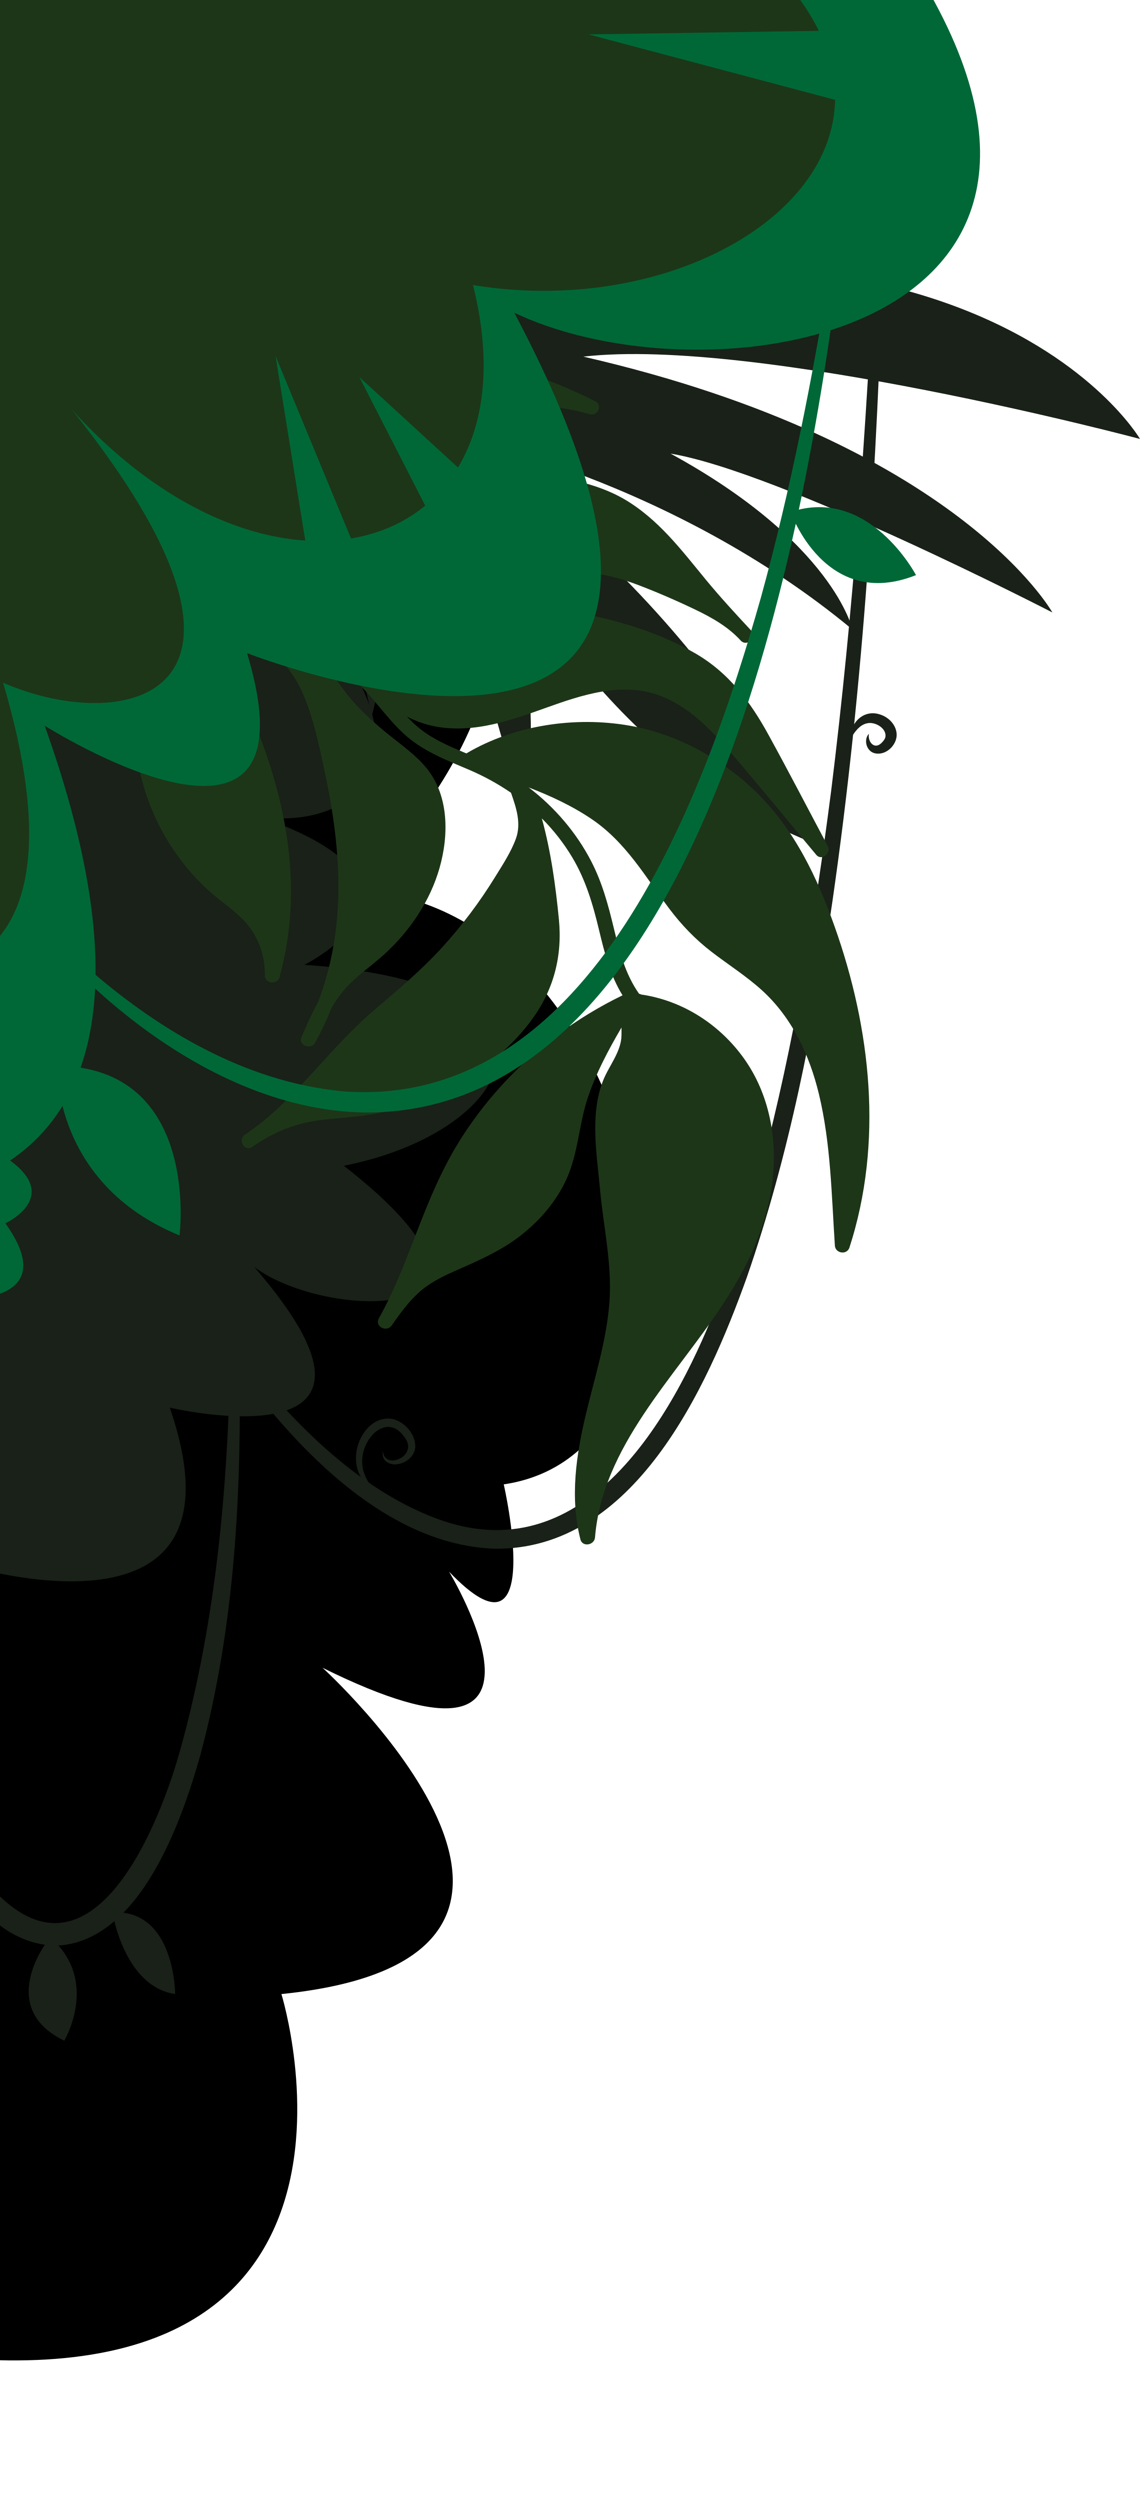 <?xml version="1.0"?>
<svg class="o-bush" width="340" height="745" viewBox="0 0 340 745" fill="none" xmlns="http://www.w3.org/2000/svg"><defs> <clipPath id="clip0_446_7758"> <rect width="646" height="782" fill="white" transform="translate(-306 -37)"></rect> </clipPath> </defs> <g clip-path="url(#clip0_446_7758)" transform="translate"> <path d="M-38.568 699.216C125.614 728.592 83.931 594.238 83.931 594.238C191.268 583.307 96.198 497.002 96.198 497.002C174.868 535.942 133.926 468.352 133.926 468.352C163.238 499.051 150.241 442.349 150.241 442.349C224.122 431.418 193.148 267.974 105.775 265.411C202.232 167.036 104.407 106.116 104.407 106.116H-294.873V721.76C-76.193 768.215 -38.568 736.79 -38.568 699.216Z" fill="black"></path> <path d="M55.099 120.51C63.954 117.379 72.553 104.353 80.902 101.729C285.485 37.434 340 130.807 340 130.807C340 130.807 225.549 100.337 173.985 106.278C285.662 131.925 313.861 182.51 313.861 182.51C313.861 182.51 232.655 140.612 199.989 135.174C248.615 161.677 254.25 187.612 254.25 187.612C200.079 142.654 135.497 130.01 135.497 130.01C216.354 185.54 241.631 250.864 241.631 250.864C179.798 225.914 149.975 163.115 149.975 163.115C164.149 209.231 156.001 244.774 156.001 244.774C156.001 244.774 141.006 175.199 113.517 132.138C121.637 175.69 110.831 213.535 110.831 213.535C110.831 213.535 96.01 132.762 55.099 120.51Z" fill="#192118"></path> <path d="M263.517 73.232C261.59 138.494 257.599 204.068 248.248 268.742C242.708 306.508 235.305 344.393 222.777 380.54C210.871 413.793 189.049 461.92 147.611 461.528C119.516 460.611 95.628 438.674 78.787 418.038C75.32 413.763 72.063 409.37 69.06 404.711L71.358 404.013C72.181 443.906 70.134 484.561 59.674 523.333C54.062 543.109 42.018 577.194 18.34 579.72C-0.314 580.832 -12.954 561.539 -20.668 547.157C-32.922 523.233 -39.784 496.954 -44.867 470.734C-44.867 470.734 -42.419 470.173 -42.419 470.173C-35.336 495.488 -27.681 521.102 -15.206 544.232C-12.077 549.928 -8.559 555.384 -4.512 560.273C25.182 596.128 46.287 548.088 53.712 521.637C64.685 482.248 68.187 441.013 68.747 400.14C84.744 421.522 106.621 444.651 132.46 453.33C174.618 467.224 200.164 423.244 213.335 390.079C218.733 376.54 223.349 361.787 227.165 347.714C236.826 311.071 243.024 273.301 247.883 235.728C254.573 181.791 258.368 127.436 261.008 73.139C261.008 73.139 263.517 73.232 263.517 73.232V73.232Z" fill="#192118"></path> <path d="M76.028 165.001C139.685 224.481 105.763 247.952 77.323 243.312C137.733 264.271 90.781 287.525 90.781 287.525C176.056 293.188 154.899 337.061 102.557 347.405C163.872 395.237 97.281 393.795 75.832 377.567C128.021 437.678 50.639 419.481 50.639 419.481C76.772 495.252 -13.63 465.487 -13.63 465.487C-3.51 525.616 -81.482 468.48 -81.482 468.48L-129.458 196.824L76.028 165.001Z" fill="#192118"></path> <path d="M248.91 276.074C243.757 261.584 237.018 247.313 225.674 236.182C215.559 226.26 202.186 218.778 187.786 216.25C171.476 213.391 153.371 216.12 139.21 224.45C139.174 224.471 139.139 224.492 139.103 224.518C139.102 224.518 139.101 224.519 139.1 224.52C134.911 222.782 130.74 221.013 127.016 218.478C124.919 217.05 123.085 215.366 121.377 213.562C124.153 214.963 127.111 216.02 130.295 216.574C141.545 218.534 152.564 214.604 162.924 210.897C173.469 207.122 185.145 203.209 196.293 207.126C205.447 210.343 212.297 217.716 218.297 224.702C226.804 234.607 235.064 244.718 243.433 254.728C245.073 256.684 247.984 254.194 246.912 252.183C241.001 241.082 235.214 229.909 229.148 218.883C223.818 209.18 217.402 200.518 207.393 194.719C197.077 188.748 184.994 184.995 173.199 182.774C161.191 180.511 148.519 179.633 136.383 181.468C124.796 183.223 113.515 188.408 106.802 197.717C106.731 197.734 106.665 197.751 106.594 197.776C99.603 192.127 91.357 188.002 82.8 184.712C82.371 184.508 81.934 184.319 81.484 184.138C81.253 184.046 81.036 183.995 80.837 183.974C80.837 183.974 80.836 183.975 80.836 183.974C80.486 183.846 80.136 183.718 79.786 183.591C79.551 183.302 79.263 183.114 78.958 183.013C80.017 182.48 81.045 181.867 82.042 181.262C86.265 178.697 90.842 176.853 95.747 175.829C100.523 174.834 105.539 174.645 110.382 175.342C115.513 176.077 120.485 177.592 125.7 177.794C136.764 178.231 147.385 173.994 158.081 171.987C163.54 170.963 169.105 170.358 174.675 170.664C180.134 170.967 185.295 172.411 190.347 174.334C196.08 176.513 201.725 178.974 207.242 181.606C212.306 184.025 217.158 186.771 220.907 190.877C222.799 192.909 225.892 189.941 224.039 187.909C219.449 182.984 214.89 178.042 210.614 172.869C206.932 168.406 203.365 163.846 199.381 159.613C195.584 155.578 191.366 151.837 186.523 148.953C180.949 145.64 174.626 143.813 168.236 142.508C144.73 137.704 118.628 138.347 98.995 152.992C88.192 161.049 80.084 171.899 68.953 179.595C68.803 179.7 68.674 179.813 68.564 179.931C60.993 177.685 53.297 175.839 45.52 174.376C45.524 174.374 45.528 174.373 45.531 174.372C51.766 172.26 57.61 168.981 62.156 164.543C68.771 158.085 73.597 150.267 80.593 144.103C87.811 137.742 96.376 132.75 105.641 129.546C116.036 125.952 127.22 123.827 138.128 122.186C150.672 120.3 163.62 119.885 175.884 123.454C178.264 124.146 179.819 120.741 177.59 119.616C166.438 113.977 154.532 109.69 142.209 107.003C130.131 104.37 117.272 102.628 104.994 104.975C81.568 109.455 63.751 126.418 51.256 144.8C47.556 150.242 44.335 155.914 41.043 161.578C38.561 165.853 35.553 170.606 30.378 172.021C30.37 172.023 30.362 172.024 30.354 172.027C24.941 171.365 19.503 170.88 14.051 170.585C11.202 170.431 11.212 174.63 14.051 174.784C19.053 175.055 24.042 175.49 29.008 176.08C29.432 176.308 29.952 176.408 30.546 176.299C30.58 176.291 30.614 176.287 30.648 176.279C36.218 176.981 41.758 177.885 47.255 178.988C47.501 187.379 42.779 195.305 41.229 203.469C39.789 211.031 39.767 218.723 41.012 226.31C43.498 241.523 51.402 256.113 63.477 266.484C67.336 269.801 71.815 272.602 74.744 276.767C77.669 280.924 79.087 285.748 78.985 290.732C78.936 293.096 82.698 293.583 83.336 291.286C92.486 258.481 82.224 224.644 66.299 195.307C63.615 190.364 60.808 185.287 56.917 181.144C59.57 181.797 62.213 182.491 64.84 183.238C68.773 184.357 72.747 185.562 76.675 186.921C76.676 186.921 76.676 186.922 76.676 186.922C80.496 193.543 86.615 198.62 89.854 205.627C93.434 213.378 95.135 222.061 96.908 230.312C100.545 247.241 102.429 264.851 99.42 282.007C98.41 287.763 96.877 293.423 94.741 298.873C92.862 302.207 91.351 305.738 89.845 309.227C88.892 311.44 92.725 312.918 93.895 310.848C95.764 307.535 97.377 304.122 98.755 300.633C99.735 298.915 100.82 297.261 102.065 295.703C105.637 291.248 110.612 288.066 114.817 284.203C122.416 277.229 128.336 268.353 131.097 258.637C133.808 249.114 133.968 237.437 127.459 229.216C124.145 225.026 119.603 221.935 115.455 218.547C110.887 214.81 106.492 210.826 102.951 206.173C100.156 202.508 97.643 198.54 94.79 194.908C98.689 197.138 102.366 199.686 105.703 202.652C111.168 207.508 115.04 213.671 120.381 218.623C125.902 223.742 132.928 226.428 139.854 229.378C144.316 231.279 148.515 233.58 152.402 236.249C153.96 240.674 155.54 245.37 153.849 249.97C152.387 253.955 149.862 257.789 147.619 261.416C143.051 268.827 137.778 275.839 131.854 282.334C125.784 288.985 118.96 294.75 112.061 300.603C105.486 306.183 99.761 312.511 94.001 318.83C87.98 325.426 81.798 332.014 74.372 337.22C73.92 337.519 73.473 337.825 73.029 338.14C70.796 339.727 72.901 343.338 75.267 341.764C75.706 341.474 76.14 341.176 76.57 340.873C76.601 340.848 76.636 340.827 76.667 340.806C80.81 338.077 85.365 336.007 90.27 334.781C95.858 333.379 101.653 333.32 107.351 332.606C117.644 331.321 127.632 328.021 136.551 322.983C145.382 317.994 153.34 311.302 159.096 303.19C165.348 294.372 167.714 284.53 166.69 273.991C165.72 264.006 164.307 253.696 161.597 243.878C165.053 247.343 168.1 251.205 170.647 255.458C174.722 262.26 176.84 269.566 178.657 277.142C180.265 283.847 181.976 290.662 185.67 296.609C185.669 296.609 185.669 296.61 185.668 296.61C172.051 303.206 159.796 312.322 149.773 323.276C144.527 329.012 139.852 335.239 135.917 341.856C131.584 349.145 128.292 356.921 125.226 364.752C121.504 374.262 118.025 383.873 113.001 392.854C111.654 395.26 115.238 397.208 116.825 394.974C119.257 391.544 121.707 388.093 124.871 385.216C127.871 382.491 131.526 380.61 135.262 378.952C142.431 375.765 149.392 372.847 155.533 368.002C161.249 363.492 166.039 357.811 168.985 351.316C172.472 343.615 172.645 335.067 175.313 327.118C177.776 319.796 181.423 312.918 185.357 306.209C185.362 307.002 185.371 307.8 185.353 308.598C185.247 313.493 181.609 317.6 179.859 322.046C175.884 332.14 178.002 343.976 178.95 354.423C179.97 365.667 182.624 376.899 181.746 388.223C180.878 399.48 177.395 410.354 174.772 421.309C171.834 433.578 169.934 446.333 173.106 458.741C173.722 461.155 177.275 460.445 177.457 458.182C179.642 431.096 201.211 410.568 215.634 388.638C223.069 377.34 228.86 365.104 230.407 351.757C231.86 339.265 229.432 326.035 221.935 315.5C214.81 305.491 203.848 298.21 191.228 296.367C191.033 296.252 190.825 296.174 190.6 296.143C186.483 290.303 184.723 283.492 183.093 276.706C181.442 269.838 179.648 263.107 176.37 256.746C171.978 248.225 165.514 240.622 157.691 234.662C157.706 234.667 157.721 234.673 157.735 234.679C164.288 237.21 170.642 240.162 176.425 244.067C186.762 251.049 192.473 261.332 199.687 270.893C203.311 275.696 207.406 279.949 212.253 283.674C217.22 287.486 222.568 290.866 227.199 295.061C236.295 303.299 241.453 314.53 244.227 325.997C247.793 340.747 248.002 356.157 248.999 371.201C249.154 373.536 252.597 374.09 253.35 371.759C263.461 340.508 259.792 306.679 248.91 276.074V276.074Z" fill="#1D3618"></path> <path d="M260.878 -26.782H-306V437.615C-306 437.615 -137.714 443.943 -140.906 405.686C-140.906 405.686 -114.455 446.675 -119.016 402.043C-119.016 402.043 -78.882 444.398 -66.569 381.548C-66.569 381.548 -29.825 438.625 -16.211 387.295C-7.636 387.742 17.95 387.328 1.602 364.55C1.602 364.55 18.248 356.899 3.005 345.834C25.201 330.979 41.974 296.347 13.325 216.258C13.325 216.258 96.075 268.581 73.675 194.634C73.675 194.634 242.178 260.599 153.389 93.199C214.808 122.351 354.55 97.359 260.878 -26.782V-26.782Z" fill="#006837"></path> <path d="M192.473 -37C306.944 24.94 226.026 98.952 141.069 84.946C161.005 164.304 83.019 190.06 21.451 122.074C89.859 207.57 37.869 219.412 0.928 203.471C28.294 295.896 -25.523 289.549 -25.523 289.549C10.505 360.598 -30.54 354.677 -30.54 354.677C-22.331 391.112 -57.904 393.845 -75.234 364.697C-93.02 389.746 -102.598 318.242 -102.598 318.242C-156.869 361.053 -180.128 302.302 -180.128 302.302C-186.969 366.974 -291.406 342.836 -291.406 342.836V-37H192.473Z" fill="#1D3618"></path> <path d="M94.42 182.066L82.193 106.116L114.943 185.254L138.658 173.757L107.19 112.384L162.373 162.937L146.411 185.254L102.629 189.353L94.42 182.066Z" fill="#006837"></path> <path d="M256.321 8.999L175.505 10.246L263.943 33.694L256.321 8.999Z" fill="#006837"></path> <path d="M250.317 79.314C240.447 156.948 210.307 332.201 108.733 331.53C83.618 331.102 59.926 319.587 40.327 304.609C33.532 299.373 27.073 293.793 21.224 287.452L23.046 285.726C45.124 305.763 72.466 322.549 102.664 325.246C176.85 330.524 210.419 236.284 226.932 178.084C235.91 145.522 242.372 112.3 247.831 78.96C247.831 78.96 250.317 79.314 250.317 79.314V79.314Z" fill="#006837"></path> <path d="M235.799 152.572C259.203 144.748 273.192 171.385 273.192 171.385C246.077 182.19 235.799 152.572 235.799 152.572Z" fill="#006837"></path> <path d="M17.061 317.615C59.931 318.07 53.546 368.169 53.546 368.169C15.693 352.684 17.061 317.615 17.061 317.615Z" fill="#006837"></path> <path d="M33.536 569.872C52.235 568.961 52.235 594.238 52.235 594.238C36.957 591.96 33.536 569.872 33.536 569.872Z" fill="#192118"></path> <path d="M13.926 576.475C30.344 589.456 19.17 608.129 19.17 608.129C-1.124 598.337 13.926 578.753 13.926 578.753V576.475Z" fill="#192118"></path> <path d="M253.585 220.323C253.435 215.583 257.401 211.307 262.38 212.889C264.732 213.597 266.875 215.532 267.344 218.085C268.029 221.612 264.396 225.329 260.85 224.464C258.281 223.806 257.538 220.305 259.155 218.653C258.744 220.812 260.453 223.126 262.381 221.83C263.055 221.382 263.879 220.389 264.043 219.748C264.612 217.086 260.971 214.916 258.513 215.567C256.257 216.079 254.751 218.296 253.585 220.323V220.323Z" fill="#192118"></path> <path d="M113.803 445.651C109.564 443.954 106.249 439.747 106.179 435.028C105.853 429.183 110.409 421.746 117.069 422.848C120.73 423.741 123.932 427.353 123.858 431.196C123.664 433.928 121.269 435.913 118.745 436.303C117.015 436.659 114.64 435.971 114.211 434.028C114.074 433.448 114.118 432.871 114.224 432.329C114.273 434.781 116.348 435.723 118.437 434.976C121.437 434.017 122.692 431.103 120.878 428.643C115.796 420.764 108.237 428.064 108.045 435.028C107.782 439.319 110.288 443.207 113.803 445.651Z" fill="#192118"></path> <path id="blink2" d="M10.163 648.473C12.367 648.473 14.154 646.689 14.154 644.488C14.154 642.287 12.367 640.503 10.163 640.503C7.959 640.503 6.173 642.287 6.173 644.488C6.173 646.689 7.959 648.473 10.163 648.473Z"></path> <path id="blink2" d="M34.106 648.473C36.31 648.473 38.097 646.689 38.097 644.488C38.097 642.287 36.31 640.503 34.106 640.503C31.902 640.503 30.116 642.287 30.116 644.488C30.116 646.689 31.902 648.473 34.106 648.473Z"></path> <path id="blink" d="M41.517 60.15C44.339 60.15 46.626 57.866 46.626 55.049C46.626 52.231 44.339 49.947 41.517 49.947C38.696 49.947 36.409 52.231 36.409 55.049C36.409 57.866 38.696 60.15 41.517 60.15Z"></path> <path id="blink" d="M62.952 60.15C65.773 60.15 68.06 57.866 68.06 55.049C68.06 52.231 65.773 49.947 62.952 49.947C60.131 49.947 57.844 52.231 57.844 55.049C57.844 57.866 60.131 60.15 62.952 60.15Z"></path> <path d="M35.589 48.622L52.159 54.695L69.109 48.015V45.358L36.409 45.055L35.589 48.622Z" fill="#1D3618"></path> </g>  </svg>